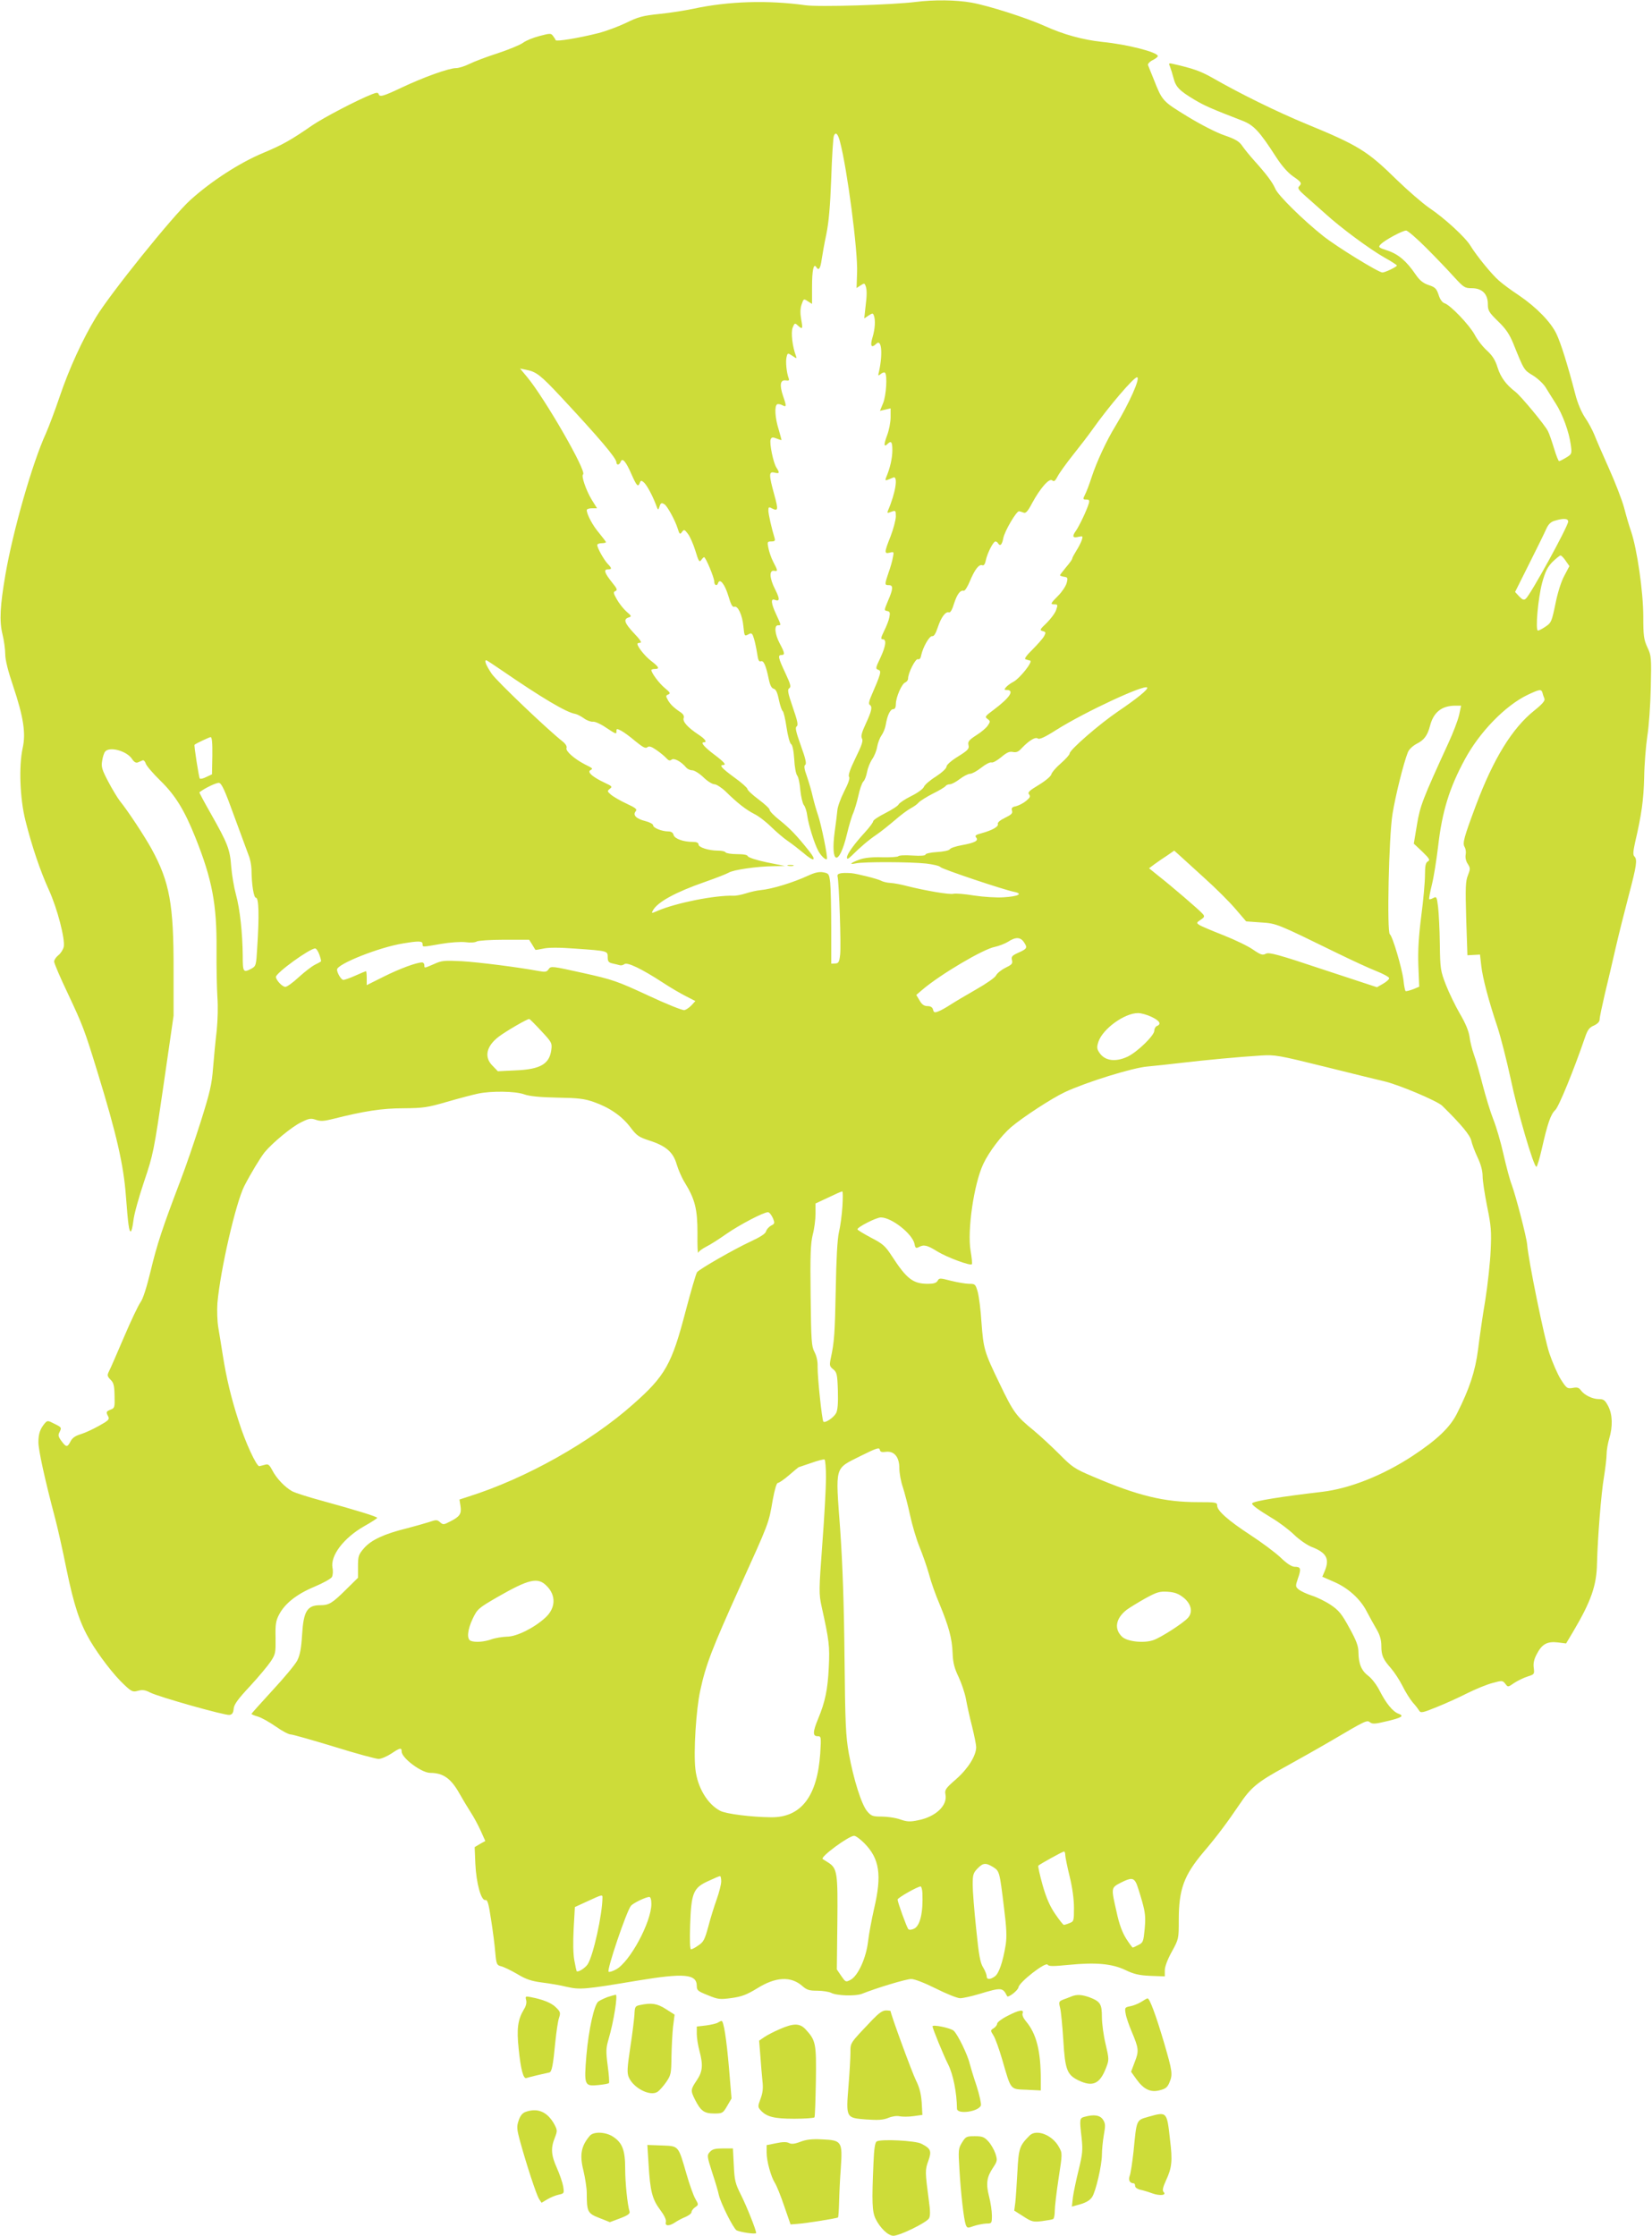<?xml version="1.0" standalone="no"?>
<!DOCTYPE svg PUBLIC "-//W3C//DTD SVG 20010904//EN"
 "http://www.w3.org/TR/2001/REC-SVG-20010904/DTD/svg10.dtd">
<svg version="1.0" xmlns="http://www.w3.org/2000/svg"
 width="946pt" height="1280pt" viewBox="0 0 946 1280"
 preserveAspectRatio="xMidYMid meet">
<g transform="translate(0,1280) scale(0.1,-0.1)"
fill="#cddc39" stroke="none">
<path d="M5245 12789 c-137 -17 -555 -30 -633 -19 -215 30 -441 23 -641 -20
-47 -10 -135 -24 -196 -30 -95 -10 -121 -17 -190 -51 -44 -21 -116 -48 -160
-59 -111 -28 -239 -49 -243 -40 -1 4 -8 15 -15 24 -11 16 -17 16 -77 0 -35 -9
-78 -26 -95 -39 -16 -12 -82 -39 -145 -60 -63 -20 -136 -48 -162 -61 -26 -13
-61 -24 -77 -24 -40 0 -183 -51 -310 -111 -110 -52 -127 -56 -133 -37 -3 9
-12 9 -39 -2 -82 -32 -275 -133 -340 -177 -126 -87 -171 -112 -283 -159 -134
-56 -298 -162 -418 -271 -99 -90 -456 -533 -539 -670 -76 -126 -153 -293 -207
-453 -27 -80 -63 -175 -79 -211 -78 -170 -189 -559 -232 -809 -31 -181 -35
-265 -17 -340 9 -36 16 -88 16 -115 0 -33 16 -97 46 -185 58 -174 73 -267 54
-352 -23 -104 -16 -291 16 -417 36 -144 85 -289 134 -396 48 -105 94 -282 85
-326 -4 -16 -17 -37 -31 -48 -13 -10 -24 -27 -24 -36 0 -10 35 -92 79 -184 85
-181 95 -206 170 -451 108 -351 149 -530 162 -707 13 -169 18 -203 28 -203 4
0 11 28 15 62 3 33 31 134 61 223 53 157 56 173 112 556 l57 394 0 260 c1 379
-23 506 -126 695 -41 74 -135 217 -182 275 -13 17 -43 66 -66 110 -36 68 -41
85 -35 119 3 22 11 46 17 53 25 31 124 4 154 -42 11 -17 22 -24 33 -20 9 4 21
9 28 12 6 2 14 -6 18 -19 4 -13 42 -57 84 -98 86 -84 138 -170 200 -325 96
-240 123 -383 121 -640 -1 -104 2 -228 5 -275 4 -50 2 -130 -4 -190 -7 -58
-16 -154 -21 -215 -7 -93 -18 -140 -70 -305 -34 -107 -86 -260 -117 -340 -104
-273 -134 -365 -170 -515 -23 -95 -44 -161 -58 -180 -12 -16 -55 -106 -95
-200 -40 -93 -78 -182 -86 -196 -11 -23 -10 -28 9 -48 18 -17 22 -34 23 -92 2
-66 0 -71 -22 -79 -27 -11 -28 -14 -14 -40 8 -16 1 -23 -53 -53 -34 -19 -81
-41 -105 -48 -30 -9 -48 -21 -58 -41 -18 -35 -25 -35 -52 2 -18 24 -20 34 -12
49 14 28 14 29 -29 50 -36 19 -40 19 -54 3 -27 -32 -37 -60 -37 -109 0 -45 37
-214 95 -433 14 -52 44 -185 66 -295 43 -208 76 -307 135 -408 51 -86 135
-196 193 -250 45 -43 52 -45 81 -37 25 7 41 5 70 -10 49 -25 428 -132 454
-128 16 2 22 12 24 35 2 25 25 56 94 130 50 54 103 118 119 142 27 41 28 51
27 135 -2 76 2 98 20 132 33 64 102 118 203 160 50 21 95 46 100 56 5 10 7 34
3 52 -13 70 64 171 181 238 41 23 75 45 75 48 0 7 -113 42 -320 99 -74 20
-149 44 -166 53 -41 22 -92 75 -115 121 -17 32 -24 37 -42 31 -12 -3 -26 -7
-32 -8 -16 -2 -81 138 -118 257 -44 135 -71 250 -91 377 -8 52 -20 124 -26
160 -6 37 -8 97 -5 140 17 191 105 573 154 670 36 70 92 163 117 194 45 54
156 146 209 171 44 22 55 24 84 14 26 -9 45 -8 94 4 181 46 285 62 407 62 113
1 137 4 250 37 69 20 149 41 178 47 77 16 212 14 263 -4 30 -11 90 -17 189
-19 120 -2 156 -6 210 -25 89 -31 161 -80 210 -145 36 -48 48 -56 109 -76 94
-30 136 -66 156 -136 9 -30 29 -77 46 -104 59 -96 73 -152 73 -290 -1 -69 1
-119 4 -112 2 7 22 22 45 34 23 11 76 45 117 74 75 52 212 124 238 124 7 0 19
-15 27 -32 13 -31 12 -34 -10 -45 -12 -7 -25 -21 -28 -32 -3 -14 -33 -33 -89
-59 -93 -43 -290 -156 -306 -175 -6 -7 -35 -107 -66 -224 -79 -303 -116 -370
-301 -533 -244 -217 -615 -425 -942 -528 l-52 -17 6 -37 c7 -45 -4 -61 -60
-89 -36 -19 -40 -19 -57 -4 -17 15 -22 15 -63 1 -25 -8 -82 -24 -128 -36 -130
-32 -204 -67 -244 -113 -32 -37 -35 -46 -35 -105 l0 -65 -68 -67 c-81 -80 -98
-90 -149 -90 -74 0 -95 -35 -103 -168 -5 -80 -12 -117 -28 -149 -12 -23 -76
-100 -142 -171 -66 -72 -120 -132 -120 -134 0 -3 17 -10 38 -16 20 -6 66 -32
102 -57 35 -25 73 -45 85 -45 11 0 123 -32 248 -70 125 -39 240 -70 255 -70
15 0 47 14 72 30 52 35 60 36 60 12 0 -37 114 -122 164 -122 74 0 119 -32 168
-120 17 -30 45 -77 63 -105 18 -27 44 -76 58 -107 l26 -58 -31 -17 -30 -18 4
-95 c5 -111 33 -212 57 -208 13 3 19 -19 33 -112 10 -63 21 -148 24 -188 6
-67 9 -73 33 -79 14 -3 56 -23 92 -44 51 -31 82 -41 142 -49 42 -5 107 -16
143 -25 76 -17 101 -15 406 36 266 44 338 38 338 -31 0 -25 6 -30 64 -53 58
-24 68 -25 135 -16 58 8 87 19 146 55 107 67 193 71 258 15 27 -24 41 -28 87
-28 31 0 66 -6 79 -12 31 -17 140 -20 176 -6 85 34 254 85 283 85 19 0 76 -22
142 -55 60 -30 122 -55 138 -55 16 0 65 11 109 24 129 39 135 38 160 -12 5
-12 62 32 65 50 4 30 156 148 167 130 6 -10 31 -10 122 -1 154 15 247 7 324
-30 48 -23 77 -30 143 -33 l82 -3 0 34 c0 21 15 62 40 107 40 73 40 74 40 181
0 176 29 256 142 390 77 90 137 171 204 270 67 100 103 130 264 218 69 38 188
105 265 150 197 116 203 119 221 104 13 -10 30 -9 92 6 90 21 105 31 70 44
-33 12 -72 61 -108 132 -16 32 -45 70 -64 84 -40 30 -56 69 -57 134 0 36 -11
67 -52 141 -44 81 -61 101 -107 132 -30 20 -79 44 -108 53 -28 9 -62 25 -74
34 -20 17 -21 19 -5 66 19 54 16 65 -19 65 -17 0 -45 18 -82 54 -31 29 -109
87 -172 128 -127 83 -190 139 -190 168 0 19 -8 20 -108 20 -195 0 -345 36
-602 146 -107 45 -121 55 -195 130 -44 44 -109 104 -145 134 -101 82 -117 104
-196 269 -89 184 -92 197 -104 353 -4 68 -14 144 -21 171 -13 45 -15 47 -49
47 -19 0 -66 8 -103 17 -65 17 -69 17 -78 0 -7 -12 -23 -17 -55 -17 -86 0
-122 28 -207 159 -37 57 -51 70 -119 105 -43 23 -78 44 -78 48 0 13 108 68
134 68 62 0 181 -94 193 -152 4 -23 8 -26 24 -18 29 16 48 12 107 -25 56 -34
188 -83 197 -73 3 3 0 37 -7 76 -20 118 19 385 73 499 32 68 103 162 159 210
67 57 234 166 309 201 125 58 387 139 471 146 41 4 129 13 195 21 135 16 328
34 455 42 81 5 100 2 370 -65 157 -39 307 -76 334 -82 81 -18 307 -113 335
-141 109 -107 159 -168 166 -199 4 -19 20 -62 36 -96 19 -40 29 -77 29 -108 0
-26 12 -104 26 -174 23 -112 25 -142 20 -252 -3 -69 -17 -197 -31 -285 -15
-88 -33 -214 -41 -280 -16 -125 -49 -225 -120 -366 -40 -81 -115 -152 -256
-245 -170 -111 -358 -186 -518 -205 -238 -28 -387 -52 -399 -65 -8 -7 30 -35
114 -86 39 -23 95 -65 125 -94 30 -29 75 -60 100 -70 86 -33 105 -68 76 -138
l-14 -33 64 -28 c83 -35 154 -99 191 -172 17 -32 42 -78 57 -103 18 -31 26
-60 26 -93 0 -55 10 -77 56 -129 18 -21 48 -66 65 -100 17 -35 44 -77 59 -95
16 -17 32 -39 37 -47 8 -14 20 -12 98 20 48 19 128 55 177 80 48 24 114 51
146 59 54 15 57 14 72 -5 15 -20 15 -20 51 5 20 13 55 30 77 37 38 12 39 13
35 48 -4 25 1 50 16 78 30 59 60 76 121 69 l48 -6 40 67 c103 174 135 265 137
392 4 150 24 402 40 495 8 50 15 108 15 130 0 22 7 62 15 89 21 70 19 138 -6
186 -18 34 -26 40 -53 40 -37 0 -84 23 -104 51 -11 15 -21 18 -46 13 -32 -5
-35 -3 -69 50 -19 31 -48 98 -65 149 -29 86 -120 532 -127 622 -4 45 -64 276
-89 344 -10 25 -30 101 -46 170 -15 69 -42 161 -59 203 -17 43 -44 132 -61
198 -17 66 -39 144 -50 173 -10 28 -22 75 -25 102 -5 33 -23 77 -55 131 -26
45 -62 119 -80 165 -31 80 -33 91 -35 234 -1 83 -6 178 -10 212 -7 58 -9 62
-27 52 -11 -6 -21 -9 -24 -7 -2 2 5 41 16 85 11 45 26 142 35 216 23 202 65
337 153 499 85 158 232 308 358 369 72 34 80 35 87 12 2 -10 8 -25 11 -33 5
-11 -12 -31 -57 -67 -128 -102 -235 -277 -335 -543 -70 -187 -78 -218 -65
-239 6 -10 9 -29 6 -44 -3 -16 1 -37 12 -53 15 -24 15 -29 1 -65 -14 -34 -15
-71 -10 -249 l7 -209 36 2 36 2 7 -62 c8 -73 43 -204 93 -353 19 -58 53 -192
76 -298 38 -183 131 -502 147 -502 4 0 18 46 31 103 33 146 51 198 77 222 20
18 106 228 170 415 15 44 25 58 52 69 21 10 32 22 32 35 0 12 14 77 30 146 17
69 44 186 61 260 17 74 51 210 75 301 46 174 51 208 33 226 -9 9 -7 29 4 80
37 158 49 244 52 372 1 75 10 181 18 236 9 55 18 181 20 280 4 171 3 182 -20
230 -20 44 -23 65 -23 176 0 140 -36 388 -70 487 -11 31 -29 93 -40 136 -12
44 -51 145 -87 225 -36 80 -74 168 -84 194 -11 26 -34 70 -53 97 -20 30 -42
81 -55 132 -45 173 -83 293 -108 346 -32 68 -115 153 -215 221 -43 28 -94 66
-114 84 -41 35 -128 142 -163 199 -29 49 -149 159 -237 218 -39 27 -122 99
-185 160 -169 166 -219 197 -520 321 -165 68 -377 172 -539 265 -66 37 -108
52 -222 78 -26 6 -27 5 -18 -16 5 -13 14 -42 20 -65 13 -51 33 -72 120 -124
59 -35 98 -52 274 -120 65 -25 98 -60 192 -206 34 -53 69 -92 99 -113 48 -33
52 -39 33 -58 -9 -9 0 -22 37 -54 27 -24 79 -70 115 -102 89 -81 250 -200 337
-250 40 -22 72 -43 72 -46 1 -7 -67 -40 -83 -40 -22 0 -261 147 -338 208 -116
92 -260 234 -275 271 -16 37 -50 83 -124 165 -25 28 -55 65 -67 83 -17 24 -39
37 -100 58 -45 15 -133 60 -212 108 -145 89 -144 88 -195 217 -15 36 -28 70
-31 77 -3 6 8 19 25 28 17 8 31 19 31 24 0 22 -175 67 -318 81 -111 12 -221
42 -327 90 -106 48 -326 118 -422 135 -90 16 -216 17 -318 4z m-435 -800 c41
-153 103 -625 98 -750 l-3 -88 23 15 c20 13 23 13 28 -1 9 -22 9 -53 0 -124
l-7 -64 24 16 c23 15 26 15 31 1 10 -26 7 -78 -8 -127 -15 -49 -5 -62 22 -35
30 30 38 -55 16 -157 -7 -27 -6 -29 10 -16 9 8 20 11 24 7 14 -14 7 -131 -11
-174 l-18 -44 31 7 30 7 0 -51 c0 -28 -9 -74 -20 -103 -20 -53 -19 -71 2 -50
21 21 28 13 28 -36 0 -44 -13 -103 -36 -156 -6 -16 -4 -18 9 -13 9 4 24 10 32
13 29 12 14 -87 -30 -189 -6 -15 -4 -16 19 -7 25 9 26 8 26 -28 -1 -20 -14
-71 -30 -112 -37 -93 -37 -102 -5 -94 24 6 25 5 18 -27 -3 -19 -14 -58 -25
-88 -23 -68 -23 -71 2 -71 26 0 25 -21 -5 -90 -22 -53 -23 -55 -5 -58 16 -3
18 -9 13 -35 -3 -18 -17 -53 -30 -79 -19 -39 -21 -48 -8 -48 23 0 18 -38 -14
-107 -28 -58 -28 -62 -11 -68 19 -6 15 -21 -44 -157 -10 -23 -12 -39 -6 -43
17 -10 12 -35 -22 -108 -24 -51 -29 -73 -22 -85 8 -12 -1 -39 -37 -112 -31
-63 -43 -99 -37 -107 6 -7 -3 -36 -28 -84 -20 -40 -38 -89 -39 -109 -2 -19 -8
-73 -15 -120 -26 -192 25 -203 70 -15 12 50 28 104 36 120 7 17 21 61 29 98 8
38 21 75 29 83 8 7 17 32 21 54 4 22 17 55 29 73 13 18 26 51 29 72 4 22 15
51 25 65 10 14 21 41 24 60 9 55 26 90 43 90 10 0 15 10 15 29 0 39 34 117 54
124 9 4 16 14 16 22 0 33 43 116 56 111 9 -3 16 4 19 22 10 47 47 112 63 110
10 -2 20 14 32 50 19 58 45 93 64 86 8 -3 19 16 29 50 18 55 36 79 56 74 6 -2
22 23 35 55 28 67 52 98 71 91 8 -4 16 6 20 28 9 42 43 108 55 108 5 0 12 -4
15 -10 12 -20 23 -9 30 28 7 40 76 158 91 155 5 -1 16 -4 26 -8 12 -5 24 8 48
54 46 85 98 145 115 131 11 -9 17 -4 31 22 9 18 49 74 88 123 40 50 90 115
111 145 95 134 237 300 256 300 22 0 -45 -150 -123 -278 -51 -83 -108 -205
-138 -297 -12 -38 -29 -82 -37 -97 -13 -26 -12 -28 7 -28 17 0 20 -4 15 -22
-12 -40 -54 -128 -74 -157 -24 -33 -18 -43 17 -34 22 5 24 3 17 -18 -4 -13
-18 -41 -31 -61 -13 -21 -24 -41 -24 -46 0 -5 -16 -27 -35 -49 -19 -23 -35
-44 -35 -46 0 -3 10 -7 23 -9 21 -3 23 -6 15 -36 -5 -18 -27 -51 -48 -72 -46
-46 -47 -50 -21 -50 18 0 19 -3 9 -32 -6 -18 -31 -51 -54 -74 -40 -38 -42 -42
-23 -47 18 -5 19 -8 8 -29 -7 -13 -37 -47 -66 -76 -33 -32 -49 -54 -41 -56 7
-3 19 -6 27 -8 18 -5 -60 -103 -97 -122 -16 -8 -34 -22 -41 -30 -11 -13 -11
-16 2 -16 49 0 21 -43 -72 -113 -50 -37 -53 -41 -36 -53 16 -12 17 -15 2 -37
-8 -13 -38 -39 -66 -56 -43 -28 -50 -37 -45 -57 5 -20 -2 -29 -60 -65 -39 -24
-66 -48 -66 -58 0 -10 -26 -34 -61 -57 -34 -21 -65 -48 -69 -60 -5 -11 -36
-34 -73 -52 -36 -18 -67 -39 -71 -47 -3 -8 -37 -30 -76 -50 -38 -19 -70 -40
-70 -47 0 -6 -21 -35 -47 -63 -64 -70 -103 -125 -103 -144 0 -12 7 -9 28 11
48 48 96 89 142 120 25 17 72 55 105 83 33 29 74 59 91 68 17 9 37 23 44 32 8
9 44 32 81 51 37 18 70 38 74 44 3 5 14 10 24 10 10 0 35 13 57 30 21 16 48
30 59 30 11 0 40 16 64 35 25 20 51 33 59 30 7 -3 32 11 55 30 32 27 47 34 67
30 20 -4 32 1 50 21 42 44 79 67 93 56 8 -7 40 7 107 50 164 103 502 260 519
242 9 -9 -59 -64 -167 -137 -106 -72 -277 -220 -277 -241 0 -7 -23 -32 -50
-56 -28 -24 -52 -52 -55 -64 -3 -11 -34 -37 -72 -60 -55 -33 -65 -43 -55 -54
9 -12 5 -19 -18 -38 -16 -13 -42 -26 -58 -30 -22 -4 -26 -10 -22 -25 5 -15 -3
-23 -40 -41 -27 -13 -44 -27 -41 -35 6 -15 -31 -36 -92 -53 -35 -9 -41 -14
-32 -25 15 -18 -7 -30 -84 -44 -33 -6 -63 -16 -67 -23 -4 -7 -37 -14 -73 -16
-36 -2 -66 -9 -66 -14 0 -7 -28 -9 -75 -6 -42 3 -78 1 -81 -4 -3 -4 -44 -7
-92 -6 -55 2 -102 -3 -127 -12 -53 -19 -68 -32 -25 -23 44 10 313 9 405 -1 39
-5 75 -13 80 -20 10 -12 365 -131 423 -142 53 -11 22 -26 -60 -31 -40 -3 -117
2 -170 10 -53 9 -106 13 -118 10 -22 -6 -161 18 -265 44 -33 9 -76 17 -95 18
-20 1 -45 7 -55 13 -21 11 -137 40 -170 43 -59 4 -83 -1 -79 -18 9 -36 21
-399 15 -448 -5 -43 -9 -50 -28 -51 l-23 -1 0 206 c0 113 -3 230 -6 258 -6 50
-8 53 -40 59 -24 4 -47 -1 -86 -19 -87 -40 -207 -77 -273 -83 -22 -2 -60 -11
-85 -19 -25 -8 -56 -14 -70 -13 -108 3 -327 -41 -433 -86 -37 -16 -38 -16 -28
2 26 48 131 105 298 163 63 22 124 46 136 53 25 16 161 36 256 37 l66 1 -104
21 c-58 12 -106 28 -109 35 -2 8 -24 12 -62 12 -32 0 -62 5 -65 10 -3 6 -23
10 -43 10 -54 0 -112 19 -112 35 0 10 -11 15 -32 15 -55 0 -105 18 -111 40 -3
13 -14 20 -30 20 -36 0 -87 20 -87 35 0 7 -20 18 -44 24 -52 13 -74 34 -56 56
10 12 1 19 -52 44 -35 16 -74 39 -88 50 -23 20 -24 22 -8 35 16 12 13 15 -30
35 -68 32 -100 60 -82 71 17 10 17 10 -33 35 -59 31 -109 75 -103 92 4 9 -5
24 -21 37 -88 69 -376 344 -407 388 -32 48 -45 78 -31 78 2 0 42 -26 87 -57
230 -158 373 -243 422 -250 10 -2 32 -13 49 -25 17 -13 41 -21 52 -20 12 2 45
-13 74 -33 61 -40 61 -40 61 -20 0 14 3 14 28 1 15 -8 52 -35 81 -60 42 -34
58 -43 68 -34 10 8 23 4 52 -16 22 -15 47 -36 57 -47 13 -14 20 -16 30 -8 14
11 55 -11 84 -46 7 -8 22 -15 34 -15 12 0 41 -18 64 -40 22 -22 51 -40 63 -40
11 0 41 -19 65 -42 68 -67 115 -103 163 -128 25 -12 69 -46 98 -75 30 -29 73
-66 96 -81 23 -16 62 -46 86 -66 62 -54 81 -49 34 10 -71 89 -107 127 -168
176 -33 26 -59 53 -58 60 1 6 -27 32 -63 59 -35 26 -64 53 -64 60 0 6 -34 37
-75 66 -71 52 -88 71 -65 71 22 0 7 17 -50 60 -57 43 -80 70 -60 70 21 0 9 18
-27 42 -65 43 -95 76 -88 97 4 13 -3 24 -22 36 -37 25 -58 46 -71 72 -10 17
-9 22 5 27 14 6 10 12 -19 36 -33 27 -78 87 -78 104 0 3 9 6 20 6 29 0 24 11
-20 45 -36 27 -80 82 -80 99 0 3 7 6 16 6 11 0 0 18 -35 54 -55 59 -63 81 -31
91 18 6 17 8 -13 34 -18 16 -42 47 -55 70 -20 35 -21 42 -8 47 13 5 10 14 -18
48 -44 55 -51 76 -26 76 25 0 25 6 -1 33 -22 24 -59 90 -59 107 0 5 11 10 25
10 14 0 25 3 25 6 0 3 -18 26 -39 52 -37 43 -71 107 -71 132 0 5 13 10 30 10
l29 0 -30 48 c-33 54 -62 139 -50 146 23 15 -220 437 -321 558 l-40 48 34 -7
c59 -11 83 -30 200 -155 217 -233 317 -350 318 -375 0 -18 17 -16 24 3 10 26
30 2 62 -71 30 -68 38 -76 48 -49 5 14 9 14 22 3 17 -14 49 -73 70 -128 12
-33 13 -34 20 -13 7 23 12 26 30 14 16 -11 60 -91 74 -136 11 -35 14 -38 25
-22 12 16 15 15 34 -10 12 -15 31 -59 43 -97 18 -60 23 -68 33 -54 7 10 14 17
17 17 9 0 58 -117 58 -139 0 -22 16 -29 22 -9 10 29 38 -6 58 -71 15 -51 24
-69 35 -65 20 8 46 -47 52 -112 6 -59 6 -58 32 -44 15 8 20 3 29 -28 6 -20 14
-59 18 -85 5 -36 10 -47 21 -43 16 6 29 -24 45 -101 7 -35 16 -53 28 -56 13
-3 22 -22 30 -63 7 -33 17 -62 22 -65 5 -3 15 -45 22 -93 7 -49 19 -92 26 -96
8 -5 15 -38 18 -86 2 -44 10 -86 17 -94 7 -8 15 -46 18 -84 4 -38 13 -76 20
-85 8 -9 17 -37 20 -63 7 -50 39 -154 62 -198 15 -29 43 -56 50 -48 7 7 -33
202 -51 252 -8 23 -21 68 -29 101 -7 33 -23 87 -34 119 -16 44 -18 62 -10 67
9 5 2 36 -25 110 -28 79 -34 104 -24 110 10 7 5 31 -22 109 -29 84 -32 103
-20 110 11 7 7 23 -23 87 -41 87 -44 103 -22 103 21 0 19 12 -10 66 -28 53
-33 104 -10 104 19 0 19 -1 -10 62 -29 62 -33 93 -9 84 30 -12 31 4 2 61 -32
63 -34 110 -5 105 22 -4 22 0 -5 51 -12 23 -24 59 -28 80 -7 34 -6 37 17 37
19 0 23 4 19 18 -17 55 -36 139 -36 159 0 20 3 22 19 13 37 -19 39 -10 15 77
-32 116 -32 135 1 127 29 -7 31 -2 11 29 -18 27 -41 141 -33 161 5 13 12 14
32 6 15 -6 28 -10 30 -10 1 0 -6 27 -16 61 -21 66 -25 134 -9 144 5 3 19 1 30
-5 24 -13 25 -7 4 53 -21 63 -16 93 15 89 19 -3 22 0 17 13 -12 32 -18 94 -12
120 6 25 7 25 33 8 25 -17 27 -17 21 -1 -20 52 -30 134 -19 162 11 27 13 28
30 12 27 -24 29 -20 19 35 -6 34 -6 61 2 85 12 34 12 35 36 19 l24 -15 0 97
c0 95 9 138 24 114 14 -23 24 -9 31 42 4 28 16 95 27 147 14 68 22 159 28 320
4 124 11 233 15 242 10 25 23 13 35 -33z m3357 -608 c54 -54 125 -128 158
-165 57 -62 63 -66 103 -66 59 0 92 -33 92 -91 0 -37 6 -47 58 -98 44 -42 65
-73 87 -126 63 -156 61 -153 114 -185 27 -17 60 -48 72 -68 12 -20 38 -61 57
-91 40 -62 77 -163 87 -238 7 -51 6 -53 -27 -73 -18 -11 -36 -20 -40 -20 -4 0
-17 33 -29 73 -12 39 -27 84 -35 99 -18 36 -153 198 -184 223 -56 43 -86 84
-104 140 -13 43 -29 68 -60 97 -24 21 -56 62 -71 91 -30 56 -139 170 -173 181
-13 4 -26 22 -34 48 -12 36 -20 44 -57 56 -32 11 -51 26 -75 61 -51 75 -97
115 -159 136 -55 18 -56 20 -40 37 24 24 124 78 145 78 9 0 60 -44 115 -99z
m813 -1567 c0 -27 -216 -420 -243 -442 -11 -9 -19 -6 -38 14 l-23 25 81 162
c45 89 89 179 98 200 12 26 26 40 49 46 49 15 76 13 76 -5z m-14 -225 l21 -30
-29 -55 c-18 -33 -38 -96 -51 -161 -21 -101 -24 -109 -56 -130 -19 -13 -38
-23 -44 -23 -16 0 0 183 24 274 18 64 30 89 59 119 21 20 42 37 46 37 5 0 19
-14 30 -31z m-611 -884 c-7 -30 -34 -101 -60 -157 -149 -325 -163 -361 -181
-470 l-18 -108 49 -46 c41 -40 46 -48 31 -56 -12 -7 -16 -24 -16 -78 0 -38 -9
-142 -21 -232 -15 -118 -20 -197 -17 -285 l5 -122 -36 -15 c-20 -7 -39 -12
-42 -10 -3 2 -9 29 -12 61 -8 69 -63 254 -78 264 -18 11 -6 560 15 689 16 101
64 294 88 353 6 16 27 36 49 48 44 22 63 47 78 104 20 77 66 114 142 115 l36
0 -12 -55z m-7139 -232 l-2 -106 -32 -15 c-17 -9 -35 -13 -38 -9 -5 5 -34 190
-30 193 8 8 84 43 92 44 8 0 11 -34 10 -107z m126 -348 c38 -104 76 -206 83
-225 8 -19 14 -53 15 -76 1 -90 13 -164 26 -164 16 0 19 -103 7 -284 -6 -104
-7 -107 -34 -122 -46 -24 -49 -20 -49 74 -1 127 -16 269 -39 351 -11 40 -23
111 -27 159 -7 100 -20 133 -118 306 -37 65 -66 119 -64 120 30 24 98 56 112
54 15 -2 34 -43 88 -193z m5553 -350 c66 -59 147 -140 180 -179 l61 -71 84 -6
c92 -6 90 -6 440 -177 80 -39 179 -85 220 -101 41 -16 75 -35 75 -41 0 -7 -16
-21 -35 -32 l-35 -20 -307 101 c-260 87 -310 100 -329 91 -18 -10 -29 -7 -73
23 -28 20 -105 57 -171 83 -66 26 -128 52 -138 59 -16 11 -16 13 8 29 23 15
24 20 13 33 -16 20 -183 163 -256 220 l-52 42 32 24 c18 13 51 36 73 50 l39
27 26 -23 c14 -13 79 -72 145 -132z m-1031 -370 c21 -31 18 -37 -34 -60 -35
-16 -40 -22 -35 -42 5 -20 -1 -26 -38 -44 -24 -12 -47 -31 -53 -43 -5 -12 -55
-47 -115 -81 -58 -33 -125 -73 -148 -88 -23 -15 -53 -32 -67 -37 -22 -9 -27
-7 -31 10 -4 14 -14 20 -32 20 -19 0 -32 9 -45 32 l-19 32 34 29 c103 88 350
234 416 246 23 5 57 18 75 29 44 29 72 28 92 -3z m-2817 -12 c9 -16 18 -29 19
-31 1 -1 21 2 45 7 29 7 92 7 184 0 186 -13 185 -13 185 -49 0 -24 5 -31 28
-36 15 -3 33 -8 41 -10 7 -2 19 0 26 6 16 14 102 -28 220 -105 44 -29 104 -64
134 -79 l53 -27 -22 -24 c-12 -13 -30 -25 -40 -28 -10 -3 -102 34 -209 84
-179 83 -203 91 -374 129 -176 39 -182 40 -195 22 -11 -17 -19 -18 -58 -11
-119 22 -340 50 -439 56 -99 5 -116 4 -159 -16 -58 -25 -56 -25 -56 -6 0 8 -6
15 -13 15 -32 0 -129 -36 -219 -81 l-98 -49 0 40 c0 22 -2 40 -4 40 -2 0 -29
-11 -60 -25 -31 -14 -62 -25 -70 -25 -12 0 -36 40 -36 59 0 32 244 129 380
150 89 15 110 14 110 -4 0 -18 -5 -18 105 1 52 9 111 13 140 10 28 -4 57 -2
65 4 8 5 79 10 157 10 l143 0 17 -27z m-1218 -59 c7 -19 11 -37 9 -38 -1 -2
-18 -11 -36 -20 -19 -10 -60 -42 -93 -72 -32 -30 -66 -54 -75 -54 -17 0 -53
38 -54 57 0 23 193 163 225 163 6 0 17 -16 24 -36z m4766 -356 c46 -22 57 -41
30 -52 -8 -3 -15 -15 -15 -27 0 -27 -95 -120 -152 -148 -70 -33 -132 -25 -163
23 -14 21 -15 31 -5 62 25 74 149 164 227 164 18 0 53 -10 78 -22z m-3495 -81
c60 -64 62 -69 57 -108 -11 -81 -63 -111 -204 -117 l-102 -5 -30 31 c-50 49
-37 112 35 167 41 31 166 104 175 101 3 0 34 -31 69 -69z m1724 -1004 c-3 -49
-12 -115 -20 -148 -9 -39 -15 -152 -18 -321 -5 -263 -9 -309 -28 -397 -9 -44
-8 -49 13 -66 21 -17 24 -28 27 -122 2 -72 -1 -112 -10 -129 -14 -26 -63 -59
-73 -49 -8 9 -34 255 -33 314 1 32 -6 62 -18 85 -17 32 -19 62 -22 323 -3 235
0 298 12 348 9 33 16 87 16 120 l0 59 73 34 c39 19 75 35 80 35 4 1 4 -38 1
-86z m247 -1405 c49 7 79 -29 79 -93 0 -29 9 -78 20 -109 10 -31 29 -103 41
-159 12 -56 36 -138 54 -182 18 -44 43 -115 55 -158 11 -43 38 -119 60 -170
53 -128 72 -197 75 -281 2 -55 10 -86 34 -136 17 -36 36 -93 42 -125 6 -33 21
-104 35 -157 13 -53 24 -107 24 -120 0 -49 -46 -123 -114 -183 -61 -53 -67
-62 -62 -88 13 -63 -55 -128 -156 -148 -47 -10 -64 -9 -104 5 -26 9 -73 16
-105 16 -51 0 -60 3 -83 30 -33 39 -78 183 -105 330 -18 101 -21 168 -25 555
-3 303 -11 531 -25 732 -27 367 -34 341 116 417 91 45 108 51 111 37 2 -13 10
-16 33 -13z m-341 -146 c0 -53 -9 -224 -21 -380 -20 -270 -20 -286 -4 -360 43
-194 47 -226 41 -347 -6 -128 -21 -199 -61 -295 -31 -75 -32 -100 -3 -100 20
0 21 -2 15 -99 -17 -246 -110 -367 -282 -365 -111 1 -257 19 -291 37 -73 38
-131 135 -142 240 -11 97 4 341 28 449 32 148 66 236 227 593 167 369 165 362
188 498 11 59 22 97 29 97 7 0 36 20 65 45 29 25 53 45 54 45 1 0 33 11 71 24
39 14 74 23 78 20 4 -3 8 -49 8 -102z m-1600 -621 c56 -55 52 -129 -8 -183
-65 -59 -164 -108 -219 -108 -26 -1 -66 -7 -88 -15 -42 -15 -93 -19 -119 -9
-24 9 -20 62 11 127 27 56 32 60 142 124 180 103 231 115 281 64z m3648 -68
c44 -36 54 -82 25 -115 -26 -30 -158 -115 -199 -128 -55 -19 -149 -8 -178 19
-48 45 -37 106 26 155 18 13 67 43 108 66 66 36 81 40 128 37 40 -3 61 -11 90
-34z m-1829 -1405 c88 -89 102 -182 56 -377 -13 -58 -29 -141 -34 -185 -11
-96 -58 -199 -101 -221 -27 -14 -28 -13 -53 23 l-25 37 3 265 c3 290 0 314
-54 348 -14 9 -28 17 -30 19 -16 11 148 132 180 133 9 0 35 -19 58 -42z m1151
-67 c0 -11 11 -66 25 -123 16 -64 25 -132 25 -181 0 -74 -1 -78 -26 -87 -14
-6 -28 -10 -32 -10 -4 0 -26 28 -50 63 -30 44 -51 92 -72 166 -16 58 -27 107
-24 110 9 9 139 81 147 81 4 0 7 -9 7 -19z m-413 -70 c36 -23 37 -24 62 -230
15 -119 17 -168 10 -215 -16 -98 -39 -165 -62 -181 -28 -20 -47 -19 -47 1 0 9
-9 32 -20 50 -17 26 -25 72 -40 221 -11 103 -20 217 -20 252 0 57 3 68 27 93
32 33 47 35 90 9z m-1557 -82 c0 -17 -12 -64 -26 -103 -14 -39 -36 -109 -48
-156 -20 -73 -27 -88 -56 -107 -18 -13 -37 -23 -43 -23 -6 0 -8 53 -5 138 6
184 18 214 102 252 34 16 64 29 69 29 4 1 7 -13 7 -30z m2378 -13 c5 -12 20
-58 32 -101 18 -64 21 -91 15 -157 -7 -73 -9 -80 -36 -93 -15 -8 -30 -15 -32
-15 -3 0 -20 23 -38 51 -22 35 -40 82 -55 153 -32 141 -33 138 27 169 56 28
71 27 87 -7z m-1226 -53 c5 -112 -13 -189 -48 -205 -15 -7 -28 -8 -33 -2 -9
11 -61 154 -61 169 0 10 115 75 132 75 4 0 9 -17 10 -37z m-1832 -25 c0 -96
-53 -336 -85 -384 -14 -21 -54 -47 -63 -39 -1 1 -7 28 -13 61 -7 37 -8 104 -4
182 l7 124 72 33 c82 38 86 39 86 23z m280 -38 c0 -104 -123 -332 -202 -375
-20 -11 -40 -17 -43 -13 -11 11 103 347 128 377 13 16 84 50 105 51 7 0 12
-15 12 -40z"/>
<path d="M4513 7843 c9 -2 23 -2 30 0 6 3 -1 5 -18 5 -16 0 -22 -2 -12 -5z"/>
<path d="M3477 1366 c-20 -8 -43 -19 -51 -25 -24 -20 -55 -161 -68 -308 -14
-173 -12 -178 70 -170 30 3 56 8 59 11 3 3 0 48 -7 99 -11 84 -10 101 5 153
29 98 54 254 41 254 -6 -1 -28 -7 -49 -14z"/>
<path d="M6135 1370 c-11 -4 -32 -13 -47 -18 -25 -10 -26 -13 -17 -49 5 -21
13 -104 18 -184 10 -168 21 -197 86 -229 83 -40 124 -21 160 75 16 41 16 48
-4 133 -12 49 -21 118 -21 154 0 74 -9 89 -68 112 -46 17 -76 19 -107 6z"/>
<path d="M3013 1349 c4 -14 -1 -35 -13 -53 -35 -59 -42 -110 -30 -225 12 -119
27 -174 44 -168 6 2 36 10 66 17 30 7 60 14 66 15 14 4 21 39 34 175 6 58 15
120 21 137 10 30 8 36 -18 61 -26 26 -74 45 -147 59 -26 5 -29 4 -23 -18z"/>
<path d="M6535 1339 c-16 -10 -45 -22 -63 -25 -31 -6 -32 -8 -26 -43 3 -20 19
-65 34 -101 41 -97 43 -112 18 -175 l-21 -56 30 -42 c42 -59 82 -78 134 -64
33 8 44 17 55 43 20 48 19 61 -31 232 -46 155 -82 253 -94 251 -3 0 -19 -9
-36 -20z"/>
<path d="M3665 1321 c-28 -6 -30 -9 -32 -56 -2 -28 -12 -112 -24 -188 -17
-114 -19 -143 -9 -168 26 -63 123 -113 165 -85 11 7 34 33 50 56 27 40 29 48
30 144 1 55 5 133 9 172 l9 70 -50 32 c-50 32 -82 37 -148 23z"/>
<path d="M4996 1237 c-131 -138 -126 -130 -126 -188 0 -29 -5 -114 -11 -189
-15 -186 -15 -185 100 -194 71 -5 98 -3 128 9 22 9 49 13 65 9 16 -3 52 -3 80
1 l50 7 -4 72 c-4 51 -13 86 -33 126 -22 44 -145 379 -145 396 0 2 -12 4 -27
4 -19 0 -40 -15 -77 -53z"/>
<path d="M5768 1258 c-32 -16 -58 -36 -58 -44 0 -7 -9 -19 -20 -26 -19 -12
-19 -13 0 -43 10 -16 32 -78 49 -136 52 -179 44 -169 139 -173 l82 -4 0 62 c0
164 -25 263 -85 334 -15 18 -23 36 -19 46 9 24 -22 19 -88 -16z"/>
<path d="M4110 1220 c-8 -5 -38 -12 -67 -16 l-53 -6 0 -42 c0 -22 7 -66 15
-96 22 -83 19 -119 -15 -170 -36 -53 -36 -59 -10 -111 33 -65 53 -79 110 -79
47 0 50 2 74 43 l25 43 -14 169 c-15 174 -31 275 -43 275 -4 0 -14 -5 -22 -10z"/>
<path d="M4465 1183 c-33 -14 -73 -35 -89 -46 l-29 -20 7 -86 c3 -47 9 -112
12 -144 5 -42 2 -69 -11 -103 -16 -43 -16 -46 1 -66 34 -37 77 -48 193 -48 60
0 112 4 115 8 3 5 6 98 8 208 3 217 0 232 -60 297 -33 34 -67 35 -147 0z"/>
<path d="M5340 1199 c0 -12 63 -166 90 -219 28 -56 49 -160 50 -252 0 -35 123
-18 137 18 3 9 -8 60 -25 113 -18 53 -35 110 -39 126 -11 49 -69 169 -92 189
-18 16 -121 37 -121 25z"/>
<path d="M3009 709 c-18 -7 -30 -22 -39 -49 -12 -35 -11 -49 9 -122 37 -134
92 -301 107 -326 l15 -23 32 19 c18 11 47 23 65 27 33 7 33 8 27 48 -4 22 -20
69 -36 105 -33 73 -36 114 -12 173 15 39 15 43 -2 76 -40 73 -96 97 -166 72z"/>
<path d="M6575 681 c-69 -20 -66 -14 -84 -199 -7 -62 -16 -124 -22 -139 -9
-25 0 -42 24 -43 4 0 7 -7 7 -15 0 -8 12 -17 28 -21 15 -3 46 -12 70 -21 45
-16 84 -11 65 8 -8 8 -4 27 14 66 34 73 38 112 23 233 -18 163 -17 161 -125
131z"/>
<path d="M6210 681 c-28 -8 -29 -11 -16 -123 7 -67 5 -90 -17 -180 -14 -57
-29 -127 -33 -157 l-6 -54 25 7 c52 13 76 26 91 48 21 32 56 183 56 242 0 27
5 78 11 113 10 54 9 67 -5 88 -17 26 -52 31 -106 16z"/>
<path d="M3378 573 c-50 -58 -60 -109 -37 -200 10 -43 19 -100 19 -128 0 -108
5 -117 72 -143 l60 -24 59 22 c45 17 58 27 54 39 -12 39 -25 164 -25 246 0
105 -16 147 -69 182 -42 28 -111 31 -133 6z"/>
<path d="M5896 574 c-58 -58 -63 -73 -70 -209 -4 -71 -9 -150 -12 -175 l-6
-46 52 -33 c48 -31 56 -33 107 -27 31 4 60 9 64 12 5 3 9 24 9 47 0 23 10 107
22 186 22 143 22 143 2 179 -37 69 -129 105 -168 66z"/>
<path d="M5509 534 c-21 -34 -22 -43 -15 -153 8 -138 25 -286 36 -317 8 -21
11 -21 47 -8 21 7 53 13 71 14 31 0 32 1 32 46 0 25 -7 74 -16 108 -19 74 -14
111 22 165 26 39 26 44 14 82 -8 23 -26 54 -41 70 -23 25 -35 29 -77 29 -47 0
-52 -2 -73 -36z"/>
<path d="M4583 538 c-34 -13 -51 -14 -65 -7 -13 7 -36 7 -73 -1 l-55 -11 0
-43 c0 -49 25 -138 47 -173 9 -13 33 -72 53 -131 l37 -107 39 3 c55 4 227 32
233 37 2 3 5 42 6 87 1 46 5 135 10 198 10 150 5 157 -108 162 -57 3 -91 -1
-124 -14z"/>
<path d="M5020 540 c-9 -6 -15 -42 -18 -122 -10 -224 -8 -280 12 -321 26 -53
72 -97 102 -97 36 0 191 76 204 100 8 14 7 44 -1 102 -22 165 -22 175 -3 227
20 56 15 70 -40 98 -34 18 -232 28 -256 13z"/>
<path d="M3714 409 c9 -153 21 -200 66 -260 24 -32 36 -57 33 -70 -7 -25 20
-25 55 -1 15 10 42 24 60 31 17 8 32 19 32 27 0 7 9 19 20 27 21 14 21 15 2
48 -11 19 -34 83 -51 143 -48 165 -43 159 -141 163 l-83 3 7 -111z"/>
<path d="M4065 480 c-17 -19 -17 -23 13 -117 18 -54 35 -111 38 -128 11 -49
84 -194 102 -204 23 -11 112 -24 112 -15 0 17 -53 150 -86 216 -33 66 -38 83
-42 171 l-5 97 -57 0 c-44 0 -61 -4 -75 -20z"/>
</g>
</svg>
